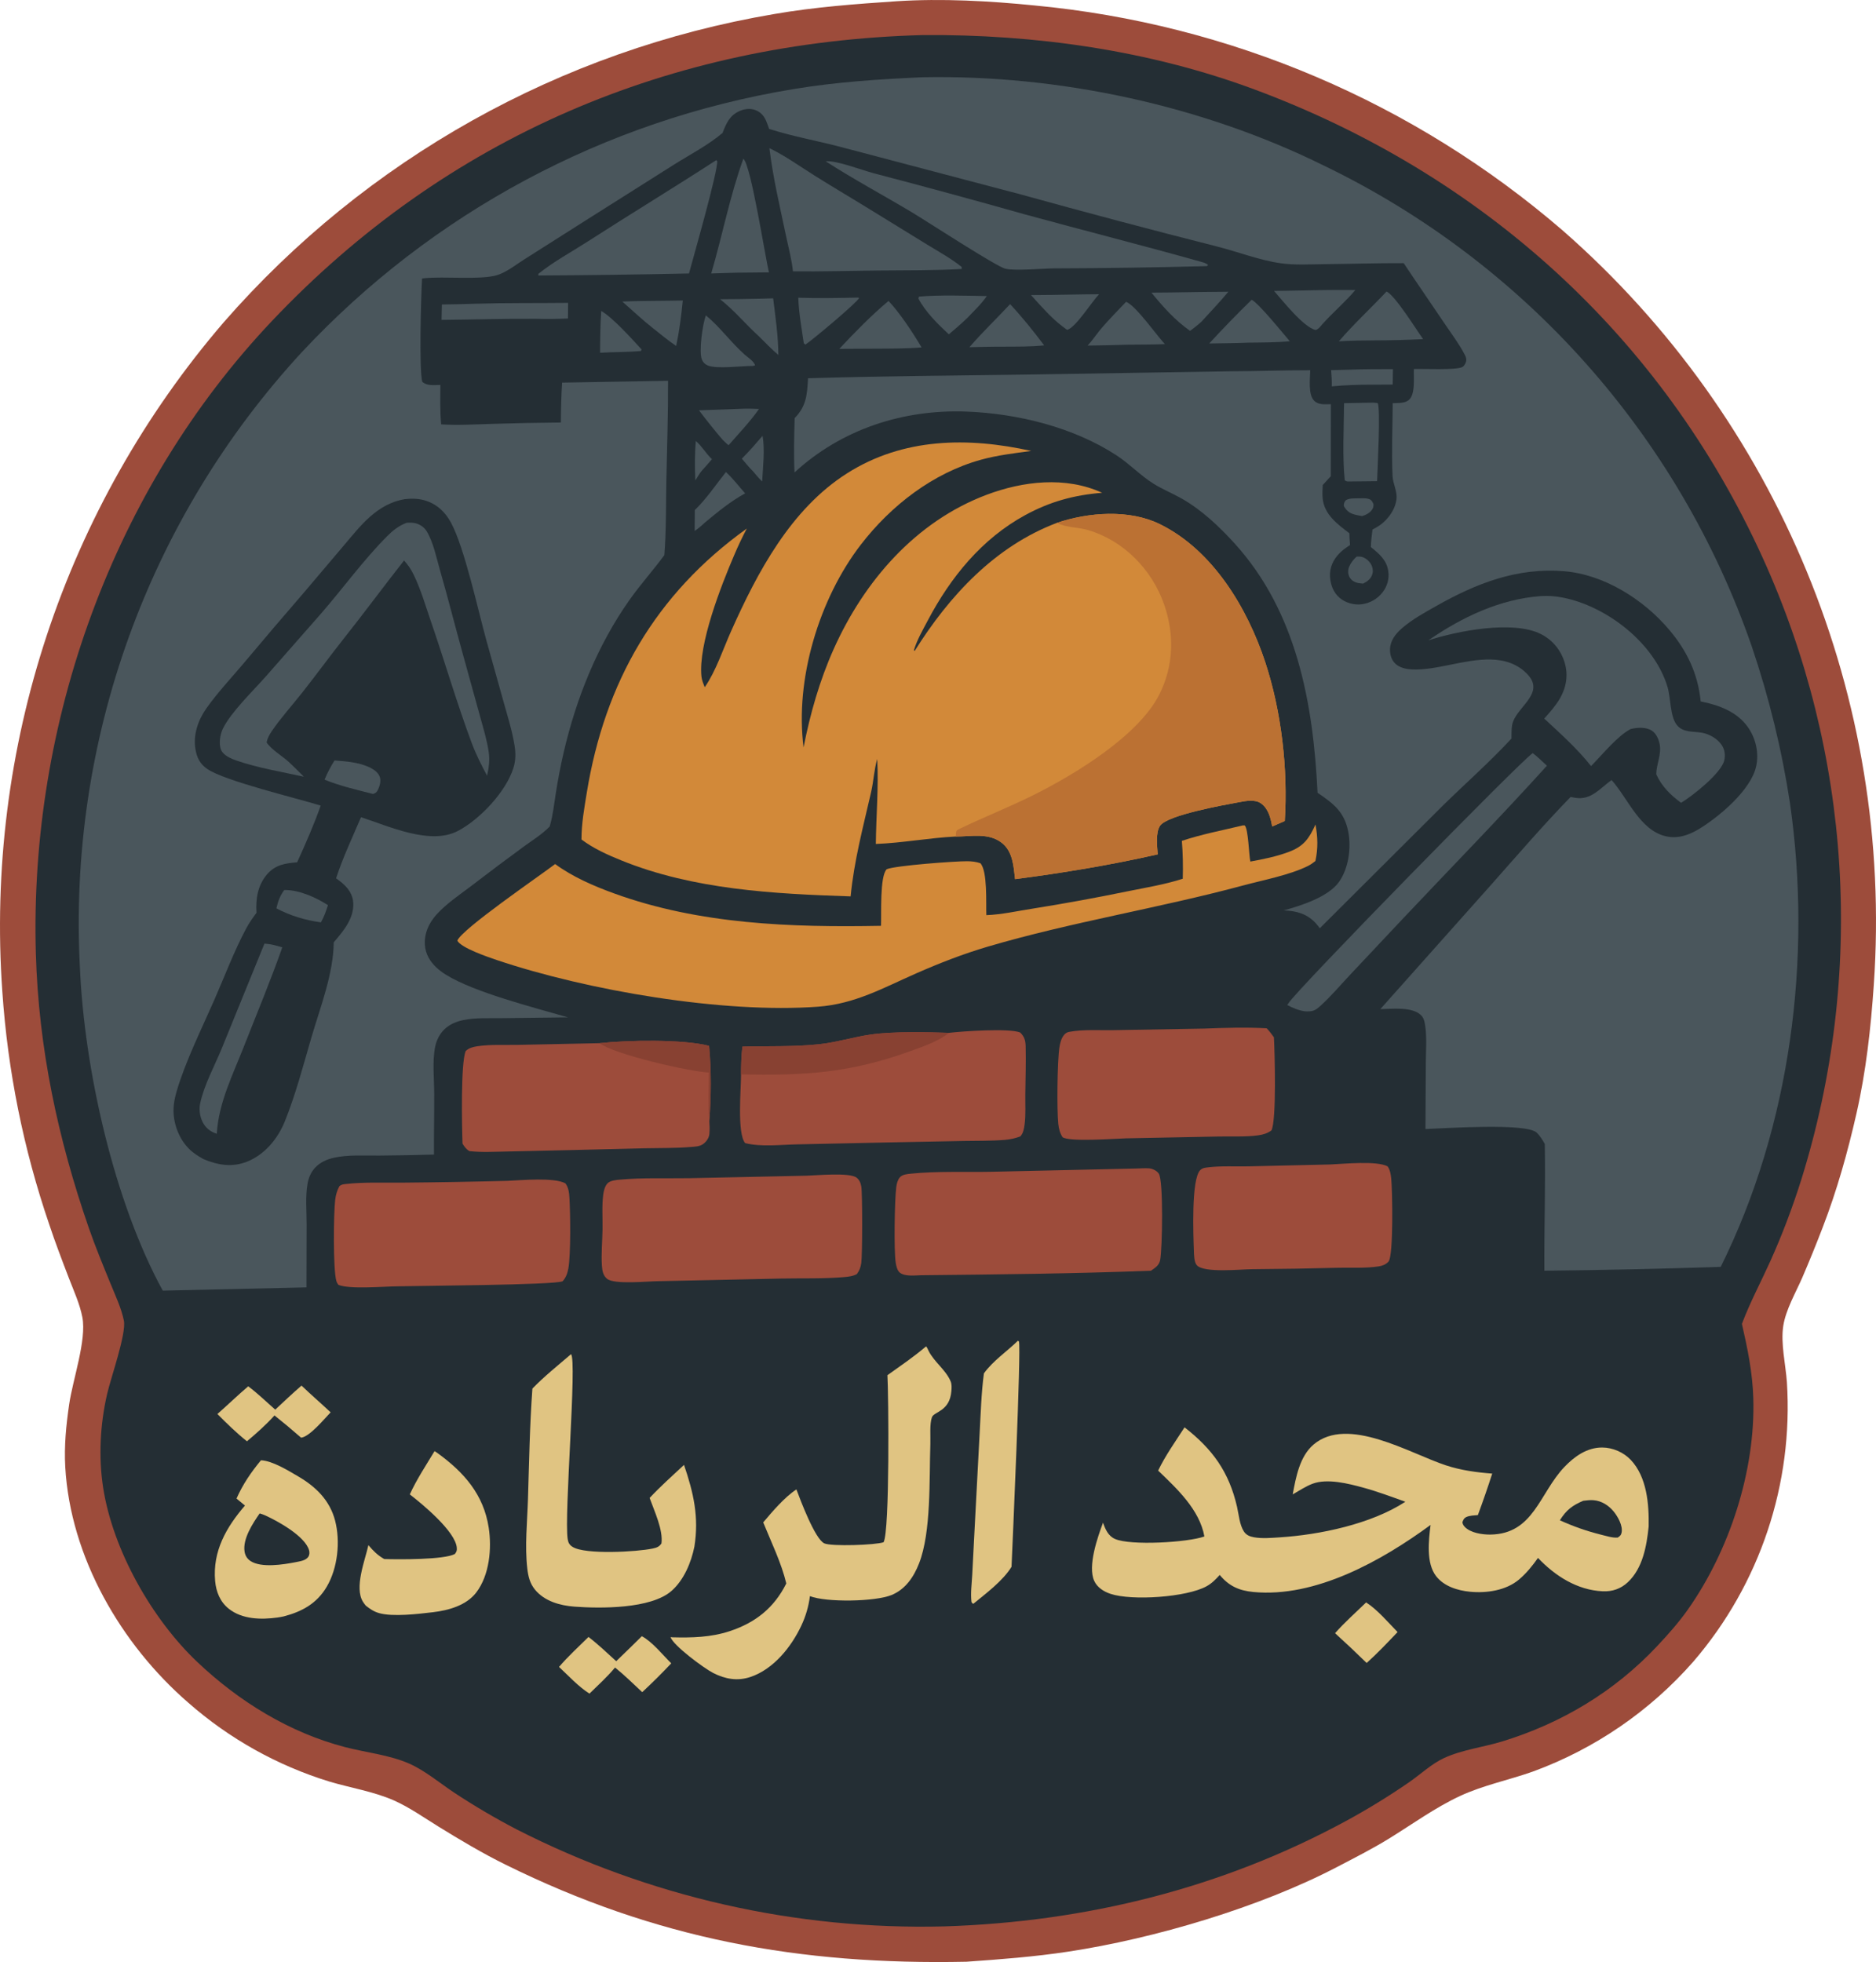<?xml version="1.0" encoding="UTF-8" standalone="no"?>
<svg
   version="1.1"
   style="display:block"
   viewBox="0 0 1822.748 1905.903"
   width="911.374"
   height="952.951"
   id="svg72"
   sodipodi:docname="logo.svg"
   inkscape:version="1.3.2 (091e20e, 2023-11-25)"
   xmlns:inkscape="http://www.inkscape.org/namespaces/inkscape"
   xmlns:sodipodi="http://sodipodi.sourceforge.net/DTD/sodipodi-0.dtd"
   xmlns="http://www.w3.org/2000/svg"
   xmlns:svg="http://www.w3.org/2000/svg">
  <sodipodi:namedview
     id="namedview72"
     pagecolor="#ffffff"
     bordercolor="#000000"
     borderopacity="0.25"
     inkscape:showpageshadow="2"
     inkscape:pageopacity="0.0"
     inkscape:pagecheckerboard="0"
     inkscape:deskcolor="#d1d1d1"
     inkscape:zoom="0.4609375"
     inkscape:cx="455.59322"
     inkscape:cy="481.62712"
     inkscape:window-width="1536"
     inkscape:window-height="831"
     inkscape:window-x="2320"
     inkscape:window-y="353"
     inkscape:window-maximized="0"
     inkscape:current-layer="svg72" />
  <defs
     id="defs8">
    <linearGradient
       id="Gradient1"
       gradientUnits="userSpaceOnUse"
       x1="-13.18"
       y1="2032.77"
       x2="216.396"
       y2="1820.13"
       gradientTransform="translate(-1501.288,-2048)">
      <stop
         class="stop0"
         offset="0"
         stop-opacity="1"
         stop-color="rgb(42,45,44)"
         id="stop1" />
      <stop
         class="stop1"
         offset="1"
         stop-opacity="1"
         stop-color="rgb(87,76,72)"
         id="stop2" />
    </linearGradient>
    <linearGradient
       id="Gradient2"
       gradientUnits="userSpaceOnUse"
       x1="-16.794"
       y1="18.011"
       x2="234.88"
       y2="252.679"
       gradientTransform="translate(-893.831,-702.915)">
      <stop
         class="stop0"
         offset="0"
         stop-opacity="1"
         stop-color="rgb(40,43,42)"
         id="stop3" />
      <stop
         class="stop1"
         offset="1"
         stop-opacity="1"
         stop-color="rgb(82,74,70)"
         id="stop4" />
    </linearGradient>
    <linearGradient
       id="Gradient3"
       gradientUnits="userSpaceOnUse"
       x1="2067.44"
       y1="2024.96"
       x2="1800.88"
       y2="1777.68"
       gradientTransform="translate(1570.712,546.712)">
      <stop
         class="stop0"
         offset="0"
         stop-opacity="1"
         stop-color="rgb(39,43,42)"
         id="stop5" />
      <stop
         class="stop1"
         offset="1"
         stop-opacity="1"
         stop-color="rgb(86,76,71)"
         id="stop6" />
    </linearGradient>
    <linearGradient
       id="Gradient4"
       gradientUnits="userSpaceOnUse"
       x1="2066.63"
       y1="21.138"
       x2="1805.57"
       y2="263.538"
       gradientTransform="translate(798.373,-781.017)">
      <stop
         class="stop0"
         offset="0"
         stop-opacity="1"
         stop-color="rgb(39,42,41)"
         id="stop7" />
      <stop
         class="stop1"
         offset="1"
         stop-opacity="1"
         stop-color="rgb(82,74,70)"
         id="stop8" />
    </linearGradient>
  </defs>
  <path
     fill="#9d4c3b"
     d="m 871.28,1.196 c 43.933,-2.836 90.093,-0.289 133.803,4.094 189.65,17.818 369.05,94.232 513.3,218.636 209.68,183.581 321.49,454.62 302.23,732.636 -2.87,42.04 -7.52,84.03 -16.87,125.18 -8.58,37.72 -18.9,74.56 -32.84,110.66 -6.27,16.37 -12.87,32.6 -19.8,48.7 -6.34,14.53 -16.03,31.12 -18.46,46.87 -2.62,17.04 2.28,37.25 3.53,54.55 6.37,98.86 -26.21,196.29 -90.78,271.42 -42.24,48.16 -95.91,84.94 -156.07,106.95 -23.39,8.3 -48.24,13.25 -70.78,23.74 -24,11.17 -46.38,27.43 -68.93,41.33 -16.22,10 -33.56,18.75 -50.46,27.59 -74.89,39.16 -177.56,69.56 -261.22,82.25 -32.85,4.99 -65.8,7.49 -98.92,9.81 -162.204,3.37 -301.624,-22.15 -447.765,-94.27 -22.517,-11.11 -44.138,-24 -65.494,-37.18 -13.939,-8.6 -27.977,-18.55 -42.981,-25.21 -19.436,-8.63 -42.232,-12.22 -62.661,-18.32 -50.616,-15.54 -97.356,-41.65 -137.13,-76.6 -65.538,-56.79 -114.604,-141.46 -119.587,-229.08 -1.158,-20.37 0.867,-40.52 3.787,-60.65 3.539,-24.39 17.078,-62.38 12.838,-84.7 -2.449,-12.9 -8.465,-25.98 -13.173,-38.24 -6.633,-17.28 -13.234,-34.53 -19.062,-52.1 -24.98,-73.02 -40.284,-149 -45.522,-225.99 -16.804,-236.607 60.495,-470.275 215.081,-650.181 138.382,-158.552 327.354,-264.349 534.855,-299.442 39.51,-6.847 79.128,-9.757 119.081,-12.453 z"
     id="path13" />
  <path
     fill="#242e34"
     d="m 896.653,34.047 c 109.03,-0.788 219.98,14.795 322.55,52.957 220.78,82.142 395.49,239.499 493.39,454.683 86.43,190.039 99.77,405.264 37.47,604.524 -8.43,26.72 -18.64,53.75 -30.18,79.3 -9.11,20.16 -19.63,39.74 -27.41,60.49 5.5,24.02 10.3,47.28 11.06,72.04 2.18,70.61 -23.1,148.12 -63.77,205.74 -8.7,12.32 -19.17,24.08 -29.5,35.08 -41.51,44.22 -92.62,74.9 -150.52,92.7 -18.65,5.73 -38.98,8.01 -56.74,16.21 -12.16,5.61 -22.92,15.92 -34.01,23.55 -19.27,13.26 -39.61,25.81 -60.16,36.99 -121.26,65.97 -253.94,98.62 -391.49,102.97 -144.053,3.64 -286.739,-28.71 -415.138,-94.12 -20.594,-10.71 -41.068,-22.72 -60.44,-35.5 -14.123,-9.32 -28.745,-21.72 -44.155,-28.51 -19.264,-8.49 -42.025,-10.73 -62.407,-16.05 -54.133,-14.12 -103.109,-44.36 -143.573,-82.72 -44.096,-41.8 -81.885,-108.57 -91.34,-168.83 -4.699,-29.94 -3.022,-61.79 3.766,-91.34 3.712,-16.15 18.852,-58.75 16.31,-71.41 -2.421,-12.06 -8.561,-25.03 -13.193,-36.4 -7.216,-17.72 -14.554,-35.37 -20.825,-53.45 -30.105,-86.83 -48.869,-174.66 -51.517,-266.79 -6.433,-223.885 74.651,-450.83 229.242,-614.198 169.192,-178.797 387.436,-271.274 632.58,-277.916 z"
     id="path14" />
  <path
     fill="#4a565c"
     d="m 897.263,75.032 c 131.89,-2.434 270.49,27.263 388.95,85.793 195.19,94.147 344.82,262.19 415.78,466.948 16.85,49.647 29.3,100.683 37.19,152.515 21.59,150.848 0.67,313.273 -67.3,450.323 -57.1,1.9 -114.23,3.16 -171.36,3.76 -0.24,-41.06 1.18,-82.17 0.4,-123.22 -2.2,-3.82 -4.64,-7.93 -7.89,-10.95 -10.43,-9.66 -89.54,-4.08 -108.04,-3.46 l 0.35,-63.93 c 0.06,-11.15 0.98,-23.17 -0.31,-34.24 -0.42,-3.61 -1.11,-8.78 -3.61,-11.65 -8.26,-9.46 -28.98,-6.81 -40.28,-6.66 l 108.18,-121.379 c 25.26,-28.502 50.14,-57.375 76.68,-84.717 1.61,0.316 3.23,0.605 4.85,0.867 15.1,2.392 23.88,-9.332 34.96,-17.32 15.9,17.687 27.33,48.655 52.62,54.607 11.39,2.682 22.21,-0.932 31.94,-6.792 19.48,-11.739 50.85,-37.834 55.94,-61.15 2.85,-13.036 -0.35,-27.06 -7.96,-37.938 -10.6,-15.162 -28.53,-21.643 -45.93,-25.057 -2.72,-27.048 -13.29,-49.176 -30.81,-69.869 -24.83,-29.314 -63.1,-53.47 -102,-56.644 -45.61,-3.721 -85.25,11.822 -124.24,33.86 -11.36,6.423 -23.69,13.144 -33.5,21.794 -5.98,5.278 -11.02,11.694 -11.3,19.995 -0.17,5.176 1.28,10.44 5.1,14.108 4.16,3.999 10.46,5.354 16.04,5.644 23.39,1.217 50.94,-10.132 76.52,-9.652 13.75,0.258 26.55,4.302 36.15,14.688 16.17,17.505 -8.18,30.047 -14.17,45.397 -1.92,4.903 -1.49,11.461 -1.63,16.693 -20.95,22.664 -44.56,43.448 -66.62,65.076 l -119.64,119.243 c -1.22,-1.705 -2.48,-3.359 -3.91,-4.904 -8.61,-9.341 -18.91,-12.012 -31.16,-12.452 17,-4.679 43.25,-12.96 53.74,-27.691 9.32,-13.094 12.03,-32.954 9.03,-48.565 -3.74,-19.455 -14.32,-27.456 -29.87,-38.015 -4.19,-86.683 -20.1,-175.487 -80.49,-242.069 -14.83,-16.347 -32.06,-32.653 -51.32,-43.616 -8.99,-5.116 -18.83,-9.081 -27.58,-14.539 -12.56,-7.832 -23.2,-19.188 -35.77,-27.417 -41.81,-27.369 -95.95,-40.644 -145.43,-42.617 -61.708,-2.46 -121.9,17.004 -167.617,59.126 -0.828,-17.582 -0.368,-35.215 0.152,-52.798 11.551,-11.782 12.11,-23.147 12.995,-38.705 70.8,-2.151 141.78,-2.581 212.62,-3.594 l 198.08,-3.192 c 25.75,-0.08 51.47,-1.045 77.22,-1.02 -0.07,8.078 -2.26,23.659 3.9,29.682 4.36,4.263 10.55,3.322 16.15,3.289 l -0.07,70.002 -7.81,8.535 c -0.2,4.455 -0.52,9.068 -0.01,13.504 1.79,15.5 14.43,24.611 25.88,33.328 0.02,3.824 0.39,7.664 0.64,11.48 -3.63,2.361 -7.33,4.96 -10.36,8.068 -6.06,6.243 -9.55,13.813 -9.07,22.613 0.43,7.81 3.26,15.422 9.33,20.591 5.79,4.937 14.03,7.191 21.55,6.244 7.99,-1.058 15.24,-5.223 20.18,-11.592 4.5,-5.785 6.59,-12.993 5.59,-20.279 -1.51,-11.026 -8.82,-17.154 -16.95,-23.667 0.07,-5.729 0.86,-11.366 1.56,-17.045 4.76,-2.413 8.73,-4.902 12.49,-8.732 5.52,-5.611 9.9,-12.873 10.84,-20.807 0.9,-7.553 -3.49,-14.841 -3.83,-22.5 -1.05,-23.375 0.01,-47.29 0.15,-70.715 4.73,-0.194 11.2,0.223 15.16,-2.696 7.24,-5.34 4.97,-22.276 5.41,-30.483 9.26,-0.359 40.88,1.295 47.03,-1.915 1.88,-0.981 3.33,-3.705 3.74,-5.695 0.52,-2.558 -0.36,-4.36 -1.51,-6.578 -5.29,-10.21 -12.7,-19.948 -19.12,-29.508 -13.28,-19.757 -26.87,-39.275 -40.02,-59.127 -26.12,-0.105 -52.15,0.731 -78.26,0.989 -13.57,0.134 -27.84,1.02 -41.27,-0.901 -20.88,-2.984 -41.77,-11.225 -62.29,-16.389 -63.6,-16.124 -127.03,-32.948 -190.26,-50.469 l -175.174,-46.178 c -22.957,-6.02 -46.784,-10.226 -69.345,-17.488 -0.877,-2.545 -1.757,-5.101 -2.803,-7.581 -2.146,-5.089 -5.442,-8.847 -10.746,-10.783 -5.037,-1.839 -10.804,-1.021 -15.577,1.21 -9.561,4.468 -12.531,11.953 -16.124,21.11 -13.823,11.757 -31.921,21.154 -47.374,30.877 l -87.104,55.037 -58.207,36.954 c -8.011,5.039 -16.86,12.171 -25.849,15.087 -15.863,5.147 -52.294,1.024 -71.945,3.234 l -1.476,0.174 c -0.968,17.377 -2.989,86.727 0.15,100.256 4.466,4.356 11.866,3.199 17.67,3.153 -0.114,12.708 -0.466,25.642 0.765,38.295 16.285,1.044 33.012,-0.008 49.33,-0.467 22.317,-0.702 44.64,-1.145 66.967,-1.328 0.086,-12.96 0.38,-25.824 1.194,-38.76 l 102.94,-1.773 c 0.139,32.529 -1.004,65.001 -1.65,97.517 -0.474,23.854 -0.052,48.077 -1.966,71.86 -10.954,14.906 -23.381,28.642 -34.072,43.818 -31.002,44.012 -51.599,95.464 -63.705,147.731 -3.079,13.34 -5.668,26.788 -7.764,40.318 -1.609,10.123 -2.663,20.563 -5.479,30.431 -0.123,0.43 -0.257,0.857 -0.385,1.285 -7.078,7.394 -16.896,13.473 -25.166,19.501 -17.159,12.538 -34.163,25.288 -51.007,38.248 -11.14,8.46 -23.537,16.714 -33.046,26.995 -4.698,5.079 -8.513,10.955 -10.548,17.607 -2.564,8.379 -2.096,17.295 2.138,25.042 3.812,6.978 10.09,12.405 16.772,16.555 27.815,17.29 85.611,31.88 118.649,41.44 l -64.662,0.8 c -11.965,0.19 -25.229,-0.63 -36.958,1.83 -6.881,1.45 -13.281,4.01 -18.413,8.96 -4.703,4.53 -7.723,10.58 -9.016,16.94 -2.871,14.13 -0.962,31.38 -0.922,45.88 0.053,19.63 -0.372,39.26 -0.24,58.89 -17.778,0.53 -35.561,0.85 -53.347,0.97 -14.293,0.13 -30.417,-1.02 -44.34,2.22 -6.577,1.53 -12.809,4.35 -17.542,9.28 -4.159,4.34 -6.495,9.75 -7.56,15.61 -2.282,12.55 -0.958,26.89 -0.913,39.69 l -0.17,61.24 -139.635,3.17 c -47.575,-87.02 -76.227,-215.28 -80.479,-313.54 -11.709,-220.245 66.014,-435.888 215.541,-598.023 126.531,-135.534 294.36,-225.383 477.31,-255.531 42.026,-7.035 84.257,-9.739 126.763,-11.605 z"
     id="path15" />
  <path
     fill="#242e34"
     d="m 393.311,484.858 c 6.469,-0.691 13.142,-0.635 19.407,1.223 11.579,3.435 19.756,11.091 25.433,21.556 13.117,24.179 26.443,85.635 34.363,114.233 l 16.824,60.129 c 3.905,13.959 8.339,28.007 10.631,42.335 1.205,7.528 1.149,14.329 -1.145,21.687 -7.237,23.203 -32.799,50.147 -54.027,61.202 -26.934,14.027 -66.96,-4.637 -94.025,-13.396 -8.34,19.513 -17.668,39.172 -24.223,59.355 2.016,1.44 4,2.917 5.882,4.532 6,5.147 10.399,11.303 10.813,19.434 0.773,15.18 -9.764,27.469 -18.961,38.175 -0.405,31.179 -13.183,63.199 -21.853,92.919 -7.827,26.83 -15.225,55.17 -25.703,81.09 -6.768,16.74 -19.47,32.22 -36.587,39.04 -14.661,5.85 -28.501,3.41 -42.537,-2.46 -2.757,-1.53 -5.437,-3.2 -8.031,-4.99 -11.367,-7.97 -18.275,-20.94 -20.394,-34.46 -1.443,-9.21 -0.087,-17.63 2.494,-26.49 8.291,-28.49 24.517,-61.18 36.645,-88.88 10.022,-22.9 19.06,-47.022 30.81,-69.066 2.903,-5.447 6.402,-10.399 10.072,-15.349 -0.867,-13.364 1.165,-26.632 10.129,-37.181 8.08,-9.507 17.697,-10.889 29.377,-11.857 8.176,-17.955 16.341,-36.481 22.891,-55.087 -24.197,-7.488 -92.781,-23.805 -110.047,-35.484 -7.256,-4.908 -10.317,-11.066 -11.7,-19.646 -2.225,-13.8 2.658,-28 10.561,-39.176 10.569,-14.946 23.382,-28.695 35.245,-42.629 19.789,-23.621 39.772,-47.077 59.948,-70.368 l 38.297,-45.182 c 8.078,-9.487 16.384,-20.046 25.761,-28.257 9.847,-8.621 20.66,-14.77 33.65,-16.952 z"
     id="path16" />
  <path
     fill="#4a565c"
     d="m 395.226,507.801 c 2.404,-0.092 4.891,-0.18 7.275,0.226 4.988,0.85 9.662,3.946 12.244,8.308 6.47,10.928 9.371,25.81 12.883,38.004 7.673,26.649 14.451,53.503 21.854,80.22 l 16.514,59.73 c 3.247,11.935 7.08,24.048 8.856,36.3 1.11,7.657 0.188,15.453 -1.641,22.911 -5.418,-10.287 -10.747,-20.701 -14.826,-31.605 -14.52,-38.817 -26.126,-78.908 -39.648,-118.11 -5.197,-15.067 -9.761,-30.953 -16.703,-45.3 -2.566,-5.305 -5.475,-9.652 -9.434,-14.034 -20.026,25.439 -39.236,51.533 -59.37,76.869 -13.401,16.952 -26.151,34.468 -39.557,51.451 -9.756,12.359 -20.826,24.548 -29.657,37.531 -2.344,3.447 -4.058,6.765 -5.019,10.826 4.59,7.066 15.015,13.031 21.415,18.871 5.09,4.646 9.896,9.674 14.824,14.497 -21.263,-4.645 -44.741,-8.565 -65.298,-15.645 -5.175,-1.782 -12.79,-4.922 -15.124,-10.383 -2.485,-5.815 -0.95,-15.149 1.746,-20.661 7.743,-15.832 29.171,-36.582 41.214,-50.139 l 54.393,-61.912 c 21.142,-24.373 40.767,-51.47 63.446,-74.365 5.907,-5.964 11.614,-10.622 19.613,-13.59 z"
     id="path17" />
  <path
     fill="#4a565c"
     d="m 256.948,916.612 c 6.174,0.42 11.462,1.843 17.327,3.664 -11.36,32.315 -24.767,64.355 -37.288,96.265 -10.745,27.39 -24.679,54.93 -26.347,84.79 -0.772,-0.24 -1.533,-0.52 -2.283,-0.82 -5.891,-2.38 -10.118,-6.77 -12.444,-12.7 -1.883,-4.8 -2.557,-10.78 -1.466,-15.85 3.931,-18.25 13.673,-35.7 20.744,-52.88 z"
     id="path18" />
  <path
     fill="#4a565c"
     d="m 325.004,738.711 c 11.177,0.823 23.087,1.698 33.43,6.407 4.387,1.997 9.364,5.181 10.754,10.127 1.097,3.905 -0.392,8.926 -2.211,12.39 -1.166,2.219 -2.241,2.799 -4.516,3.609 -15.688,-4.009 -32.115,-7.737 -47.106,-13.873 2.696,-6.692 5.874,-12.543 9.649,-18.66 z"
     id="path19" />
  <path
     fill="#4a565c"
     d="m 276.137,864.577 c 14.088,-0.418 30.939,7.207 42.527,14.681 -1.924,5.876 -3.781,11.325 -6.875,16.714 -15.424,-2.184 -29.456,-6.344 -43.241,-13.589 1.56,-6.886 3.423,-12.032 7.589,-17.806 z"
     id="path20" />
  <path
     fill="#d28939"
     d="m 684.742,667.562 c 10.924,-15.836 17.749,-36.851 25.608,-54.467 25.592,-57.363 58.059,-118.574 112.536,-153.225 54.667,-34.771 117.607,-35.438 179.087,-21.842 -16.24,2.211 -32.96,4.163 -48.77,8.53 -46.76,12.912 -87.512,44.504 -116.826,82.551 -40.425,52.467 -64.169,130.681 -55.612,196.932 6.379,-32.743 15.655,-65.188 29.307,-95.66 29.531,-65.917 79.601,-123.773 148.451,-149.721 35.45,-13.363 76.88,-18.188 112.34,-1.98 -27.33,2.198 -50.64,8.557 -74.79,21.716 -42.19,22.988 -72.56,60.479 -94.64,102.371 -4.75,9.023 -10.6,19.075 -13.456,28.867 l 0.706,0.686 c 33.56,-53.494 78.05,-101.688 138.27,-124.435 30.61,-10.305 70.17,-13.377 100.02,1.288 51.34,25.218 84.99,81.381 102.35,134.039 15.82,47.995 22.18,104.038 18.99,154.318 l -12.25,5.326 c -1.47,-8.2 -3.55,-17.074 -10.65,-22.318 -5.89,-4.348 -14.83,-2.544 -21.59,-1.288 -14.39,2.677 -69.63,12.402 -76.73,22.917 -4.4,6.524 -2.82,20.125 -2.23,27.736 -45.42,10.309 -92.46,18.096 -138.62,24.082 -1.43,-12.537 -2.13,-26.853 -12.92,-35.289 -12.83,-10.025 -29.86,-6.102 -44.79,-6.091 -25.93,1.263 -51.553,6.237 -77.555,7.2 0.283,-27.256 2.791,-55.381 1.336,-82.541 -3.022,10.389 -3.517,21.588 -5.941,32.197 -7.754,33.944 -16.517,66.461 -19.896,101.277 -74.699,-2.468 -152.715,-6.52 -222.795,-34.948 -13.563,-5.502 -26.963,-11.499 -38.713,-20.332 -0.025,-15.13 2.774,-30.868 5.214,-45.778 17.488,-106.862 66.679,-192.609 155.404,-256.252 -4.455,8.481 -8.558,17.143 -12.299,25.962 -12.615,29.486 -34.95,86.285 -31.762,117.687 0.369,3.633 1.87,7.12 3.216,10.485 z"
     id="path21" />
  <path
     fill="#bb7133"
     d="m 1026.953,507.885 c 30.61,-10.305 70.17,-13.377 100.02,1.288 51.34,25.218 84.99,81.381 102.35,134.039 15.82,47.995 22.18,104.038 18.99,154.318 l -12.25,5.326 c -1.47,-8.2 -3.55,-17.074 -10.65,-22.318 -5.89,-4.348 -14.83,-2.544 -21.59,-1.288 -14.39,2.677 -69.63,12.402 -76.73,22.917 -4.4,6.524 -2.82,20.125 -2.23,27.736 -45.42,10.309 -92.46,18.096 -138.62,24.082 -1.43,-12.537 -2.13,-26.853 -12.92,-35.289 -12.83,-10.025 -29.86,-6.102 -44.79,-6.091 0.05,-0.238 0.14,-0.471 0.16,-0.714 0.37,-5.75 0.05,-5.069 5.37,-7.612 23.04,-11.022 46.81,-20.391 69.68,-31.767 39.79,-19.799 102.86,-57.782 123.01,-98.59 13.67,-27.683 14.36,-57.915 4.29,-86.832 -11.8,-33.883 -39.43,-62.125 -74.07,-72.242 -9.12,-2.662 -21.12,-2.423 -29.28,-6.558 -0.25,-0.127 -0.5,-0.27 -0.74,-0.405 z"
     id="path22" />
  <path
     fill="#d28939"
     d="m 1207.632,801.764 1.78,0.071 c 3.52,3.615 4.02,28.419 5.43,35.064 12.49,-2.233 25.53,-4.918 37.41,-9.381 14.56,-5.469 19.76,-13.045 25.88,-26.63 2.29,12.182 2.56,23.35 -0.07,35.5 -2.29,1.828 -4.63,3.506 -7.26,4.818 -17.63,8.791 -43.67,13.729 -63.15,18.972 -82.13,22.1 -166.66,35.445 -248.18,59.453 -23.5,6.922 -46.74,15.977 -69.16,25.84 -31.946,14.05 -59.612,29.76 -95.378,32.41 -92.37,6.84 -224.334,-15.73 -311.952,-45.221 -8.292,-2.797 -35.041,-11.824 -38.63,-18.969 4.474,-11.271 79.071,-62.235 95.046,-74.362 16.989,12.485 37.626,21.4 57.376,28.564 82.902,30.072 171.999,33.067 259.222,31.437 0.53,-11.282 -1.349,-48.026 5.534,-54.979 8.366,-3.575 66.602,-7.857 78.192,-7.764 4.44,0.036 8.62,0.495 12.84,1.947 7.06,7.636 5.33,38.913 5.79,50.426 14.67,-0.529 30.18,-4.025 44.69,-6.278 31.02,-4.939 61.92,-10.579 92.68,-16.913 17.76,-3.583 36.22,-6.596 53.46,-12.168 0.38,-12.134 0.1,-24.694 -0.87,-36.791 19.09,-6.453 39.71,-10.265 59.32,-15.046 z"
     id="path23" />
  <path
     fill="#e0c482"
     d="m 1150.922,1386.512 c 27.13,21.09 43.21,43.23 50.99,77.17 1.74,7.58 2.44,17.52 6.72,24.04 2.3,3.5 5.7,4.83 9.65,5.55 7.93,1.45 17.07,0.62 25.07,0.1 39.09,-2.51 88.98,-12.94 122.1,-34.59 -13.6,-4.89 -27.3,-10 -41.25,-13.81 -14.11,-3.84 -34.54,-9.04 -48.83,-3.71 -6.63,2.47 -13.19,6.86 -19.36,10.37 3.12,-16.56 6.68,-36.78 20.16,-48.32 33.28,-28.49 93.8,8.67 128.7,20.11 14.72,4.83 29.61,6.83 44.99,8.02 -4.37,13.53 -9.02,26.97 -13.94,40.3 -3.53,0.33 -7.86,0.36 -11.13,1.85 -2.41,1.11 -3.12,2.85 -3.93,5.18 0.43,1.86 0.83,2.74 2.15,4.21 5.49,6.09 17.3,7.78 24.98,7.69 42.25,-0.5 47.69,-40.26 72.08,-65.77 9.74,-10.19 21.93,-18.84 36.61,-18.8 10.21,0.03 20.75,4.57 27.78,12.01 15.77,16.7 17.8,43.05 17.39,64.79 -1.95,18.86 -5.67,40.36 -20.2,54.03 -6.82,6.41 -15.1,9.24 -24.41,8.83 -24.81,-1.09 -46.37,-14.97 -62.92,-32.42 -5.23,7.49 -11.37,15.01 -18.36,20.94 -12.63,10.72 -31.64,13.49 -47.69,11.92 -12.08,-1.19 -25.27,-5.23 -32.97,-15.19 -9.81,-12.7 -7.21,-34.75 -5.34,-49.7 -47.26,34.66 -111.7,70.93 -172.22,65.13 -13.88,-1.33 -23.78,-5.79 -32.64,-16.56 -3.98,4.4 -7.6,8.15 -12.88,11.06 -19.29,10.63 -72.35,14.26 -93.27,7.3 -6.5,-2.17 -12.85,-6.14 -15.79,-12.57 -6.6,-14.41 3.4,-42.74 8.54,-56.58 2.26,6.43 4.98,12.88 11.6,15.82 15.17,6.72 70.92,3.41 86.89,-2.4 -4.68,-26.08 -26.73,-46.48 -44.93,-63.99 7.02,-14.58 16.88,-28.44 25.66,-42.01 z"
     id="path24" />
  <path
     fill="#242e34"
     d="m 1538.352,1457.832 c 3.28,-0.4 6.57,-0.81 9.87,-0.56 7.89,0.59 14.94,5.13 19.82,11.21 3.97,4.95 8.92,13.73 7.5,20.38 -0.56,2.65 -1.65,3.24 -3.69,4.7 -5.29,0.48 -11.03,-1.55 -16.17,-2.76 -14.13,-3.54 -26.88,-8 -40.09,-14.01 6.22,-9.95 12,-14.4 22.76,-18.96 z"
     id="path25" />
  <path
     fill="#9d4c3b"
     d="m 922.033,1003.292 c 13,-1.56 58.79,-4.68 69.2,-0.33 4.13,4 5.18,7.84 5.31,13.56 0.37,15.53 -0.16,31.17 -0.34,46.71 -0.11,9.44 0.56,19.53 -0.66,28.88 -0.54,4.13 -1.25,8.62 -4.16,11.78 -5.04,1.92 -10.08,2.98 -15.44,3.41 -13.33,1.06 -27.01,0.77 -40.39,1.03 l -72.402,1.41 -88.259,1.87 c -16.12,0.28 -35.286,2.69 -50.857,-1.19 -8.058,-9.51 -3.981,-52.48 -4.021,-66.78 0.029,-9.09 0.254,-17.9 1.307,-26.95 24.788,-0.68 49.68,0.29 74.376,-2.31 17.331,-1.83 33.647,-7.1 50.768,-9.52 20.822,-2.95 53.998,-2.32 75.568,-1.57 z"
     id="path26" />
  <path
     fill="#884132"
     d="m 721.321,1016.692 c 24.788,-0.68 49.68,0.29 74.376,-2.31 17.331,-1.83 33.647,-7.1 50.768,-9.52 20.822,-2.95 53.998,-2.32 75.568,-1.57 -10.52,8.4 -25.27,13.35 -37.855,17.9 -58.664,21.19 -102.658,23.72 -164.164,22.45 0.029,-9.09 0.254,-17.9 1.307,-26.95 z"
     id="path27" />
  <path
     fill="#9d4c3b"
     d="m 1104.652,1135.072 c 3.93,-0.11 8.02,-0.42 11.93,-0.13 3.25,0.24 7.41,2.28 9.3,5.07 4.64,6.85 3.49,72.88 1.34,83.96 -1.03,5.32 -4.82,7.53 -8.96,10.4 -74.32,2.85 -149.08,3.64 -223.47,4.38 -6.01,0.15 -15.447,1.43 -20.468,-2.5 -2.545,-1.99 -3.507,-6.45 -4.005,-9.48 -1.91,-11.58 -1.093,-61.77 0.519,-73.72 0.423,-3.14 1.281,-6.79 3.375,-9.27 2.54,-3.01 7.301,-3.32 10.989,-3.7 25.21,-2.54 51.86,-1.35 77.27,-1.82 z"
     id="path28" />
  <path
     fill="#9d4c3b"
     d="m 783.437,1142.062 c 9.538,-0.22 41.695,-3.4 48.757,1.84 2.886,2.15 4.083,5.38 4.677,8.8 1.119,6.46 1.099,66.61 -0.032,74.19 -0.63,4.21 -1.745,7.29 -4.277,10.71 -3.714,2.1 -8.241,2.6 -12.449,2.97 -20.129,1.73 -41.019,1 -61.24,1.4 l -118.507,2.54 c -10.394,-0.01 -43.599,3.6 -50.621,-2.36 -3.744,-3.17 -4.576,-7.7 -4.909,-12.37 -0.833,-11.63 0.422,-24.08 0.6,-35.79 0.167,-11.03 -0.75,-22.63 0.68,-33.55 0.494,-3.77 1.543,-8.33 4.322,-11.11 2.681,-2.69 8.681,-3.16 12.333,-3.48 21.934,-1.95 44.735,-1.01 66.792,-1.36 z"
     id="path29" />
  <path
     fill="#9d4c3b"
     d="m 582.641,1013.332 c 26.48,-3 80.86,-4.01 106.322,2.6 2.233,23.55 2.034,49.52 0.243,73.07 0.291,3.94 0.412,8.29 0.073,12.23 -0.342,3.97 -2.627,7.39 -5.724,9.8 -3.666,2.85 -8.606,2.83 -13.064,3.19 -14.789,1.19 -29.945,0.9 -44.785,1.21 l -71.339,1.75 -62.357,1.41 c -11.804,0.18 -24.191,0.97 -35.9,-0.41 -3.219,-1.82 -4.673,-4.17 -6.712,-7.19 -0.571,-15.34 -1.932,-78.59 3.122,-90.09 3.257,-2.99 7.056,-3.95 11.372,-4.6 12.581,-1.89 26.611,-1.04 39.349,-1.31 z"
     id="path30" />
  <path
     fill="#884132"
     d="m 582.641,1013.332 c 26.48,-3 80.86,-4.01 106.322,2.6 2.233,23.55 2.034,49.52 0.243,73.07 -1.285,-15.5 -0.47,-31.55 -0.435,-47.12 -18.996,-0.98 -92.682,-17.75 -106.13,-28.55 z"
     id="path31" />
  <path
     fill="#9d4c3b"
     d="m 493.182,1147.062 c 13.4,-0.63 45.288,-3.53 56.125,2.4 3.122,3.93 3.674,9.24 3.973,14.11 0.894,14.55 1.415,55.01 -1.06,68.65 -0.869,4.79 -2.322,8.7 -5.539,12.37 -7.16,3.72 -143.312,4.44 -160.045,4.92 -13.93,0.11 -46.729,3.11 -57.805,-1.41 -0.924,-1.16 -1.557,-2.23 -1.988,-3.66 -3.312,-10.97 -2.745,-65.95 -1.174,-78.85 0.59,-4.84 1.722,-8.94 4.03,-13.22 1.968,-1.92 4.054,-1.98 6.672,-2.27 17.756,-1.97 36.78,-1.08 54.708,-1.28 34.039,-0.29 68.074,-0.88 102.103,-1.76 z"
     id="path32" />
  <path
     fill="#9d4c3b"
     d="m 1170.233,999.152 c 19.95,-0.77 40.56,-1.4 60.49,-0.28 2.65,2.63 4.8,5.76 7.04,8.75 0.78,14.44 2.64,80.66 -2.4,90.45 -4.02,2.92 -8.25,4.14 -13.16,4.81 -12.43,1.68 -26.19,0.81 -38.78,1.13 l -89.58,1.76 c -11.16,0.33 -54.22,3.61 -61.42,-1.06 -2.6,-4.06 -3.66,-8.18 -4.17,-12.97 -1.46,-13.75 -1,-60.14 1.06,-74.16 0.62,-4.19 1.84,-9.25 4.73,-12.49 1.58,-1.77 2.85,-2.38 5.12,-2.8 13.31,-2.49 29.11,-1.35 42.72,-1.6 z"
     id="path33" />
  <path
     fill="#e0c482"
     d="m 899.793,1307.841 c 0.97,0.94 1.72,2.92 2.35,4.19 5.38,10.94 16.74,18.5 21.49,29.76 1.23,2.92 0.98,6.33 0.74,9.43 -1.57,20.01 -16.92,19.88 -18.91,25.5 -2.35,6.63 -1.26,18.47 -1.51,25.74 -1.19,34.06 1,85.7 -11.02,116.29 -5.122,13.05 -13.108,24.97 -26.497,30.56 -15.917,6.65 -63.647,7.37 -79.495,1.15 -1.266,10 -4.117,19.73 -8.447,28.83 -9.71,20.58 -26.978,42.17 -49.279,49.67 -12.651,4.25 -24.639,2.1 -36.275,-3.85 -9.13,-4.67 -38.87,-26.75 -41.424,-34.82 l 1.589,0.17 c 19.068,0.48 37.522,0.08 55.817,-5.94 25.08,-8.25 43.227,-22.68 55.053,-46.38 -4.786,-20.05 -14.656,-40.19 -22.425,-59.31 8.973,-10.6 20.61,-24.37 32.252,-32.04 3.869,10.32 17.966,48.05 27.032,52.38 6.703,3.2 50.26,1.69 57.665,-1.07 6.096,-10.44 4.832,-144.43 3.737,-162.25 12.687,-9.07 25.701,-17.86 37.557,-28.01 z"
     id="path34" />
  <path
     fill="#9d4c3b"
     d="m 1292.332,1131.161 c 13.11,-0.55 45.29,-3.86 55.87,1.83 2.45,3.41 3.03,7.44 3.5,11.54 1.18,10.37 2.38,75.44 -2.58,80.94 -2.51,2.77 -5.82,4.09 -9.43,4.66 -12.55,1.98 -26.69,1.09 -39.48,1.36 -27.83,0.75 -55.67,1.21 -83.51,1.39 -10.8,0.02 -47.22,4.01 -53.96,-3.97 -2.58,-3.05 -2.63,-10.08 -2.76,-13.94 -0.51,-14.86 -2.72,-69.57 6.2,-78.33 2.26,-2.22 4.83,-2.36 7.88,-2.72 12.51,-1.51 26.16,-0.67 38.8,-0.93 z"
     id="path35" />
  <path
     fill="#4a565c"
     d="m 1497.003,579.043 c 7.03,-0.457 14.08,0.003 20.99,1.368 42.88,8.249 89.4,44.071 102.21,86.933 3.14,10.524 2.36,28.002 8.76,36.559 5.95,7.955 16.02,6.358 24.7,7.866 7.22,1.255 15.15,5.845 19.23,12.043 2.91,4.404 3.6,9.712 2.42,14.815 -2.86,12.435 -30.84,34.533 -41.98,41.221 -10.22,-7.559 -18.84,-16.011 -24.1,-27.751 0.14,-10.046 5.27,-19.099 3.31,-29.274 -0.93,-4.829 -3.41,-10.396 -7.7,-13.134 -5.71,-3.638 -14.38,-3.081 -20.58,-1.463 -12.87,6.736 -27.85,25.307 -38.37,35.936 -13.32,-16.869 -29.79,-31.537 -45.49,-46.133 5.51,-6.216 11.18,-12.506 15.34,-19.741 6.08,-10.596 8.07,-22.448 4.6,-34.273 -3.62,-12.349 -11.75,-22.345 -23.27,-28.127 -27.19,-13.645 -81.49,-2.895 -109.24,6.147 32.45,-22.459 69.39,-40.083 109.17,-42.992 z"
     id="path36" />
  <path
     fill="#e0c482"
     d="m 554.813,1315.441 c 5.978,5.58 -6.854,156.82 -3.242,179.64 0.557,3.52 1.662,5.6 4.757,7.55 12.302,7.76 62.781,4.8 77.683,1.63 3.862,-0.82 6.428,-1.62 8.663,-4.96 1.762,-13.32 -7.03,-31.68 -11.488,-44.22 10.557,-11.25 22.107,-21.6 33.408,-32.1 9.313,27.2 14.658,50.72 10.09,79.39 -3.099,15.44 -10.224,32.55 -22.307,43.09 -20.045,17.48 -68.784,17.1 -94.29,15.21 -13.954,-1.04 -29.079,-5.25 -38.276,-16.5 -5.011,-6.13 -6.588,-12.85 -7.488,-20.52 -2.552,-21.73 -0.024,-45.63 0.662,-67.49 1.122,-35.72 1.686,-71.66 4.309,-107.31 11.479,-11.88 24.97,-22.64 37.519,-33.41 z"
     id="path37" />
  <path
     fill="#e0c482"
     d="m 253.547,1418.502 c 11.155,0.45 26.507,10.02 36.232,15.69 17.109,9.99 30.687,23.26 35.806,42.91 5.271,20.24 2.568,46.14 -8.142,64.27 -9.584,16.22 -23.935,24.11 -41.644,28.74 -2.093,0.48 -4.166,0.85 -6.293,1.15 -15.731,2.18 -34.101,1.84 -47.168,-8.49 -8.446,-6.67 -12.389,-16.51 -13.311,-27.02 -2.548,-29.03 10.858,-52.2 28.99,-73.28 l -8.229,-6.77 c 6.206,-13.97 14.034,-25.42 23.759,-37.2 z"
     id="path38" />
  <path
     fill="#242e34"
     d="m 252.29,1470.121 c 1.764,0.48 3.45,1.06 5.122,1.81 12.037,5.42 38.862,20.06 42.876,33.92 0.541,1.87 0.5,4.38 -0.515,6.05 -2.57,4.23 -8.491,4.69 -12.938,5.66 -11.473,2.24 -32.932,5.64 -43.317,-1.12 -3.371,-2.19 -5.285,-5.31 -5.898,-9.27 -1.92,-12.39 7.915,-27.34 14.67,-37.05 z"
     id="path39" />
  <path
     fill="#4a565c"
     d="m 802.177,156.656 c 10.651,-0.927 34.838,8.469 46.713,11.638 49.063,12.827 97.983,26.14 146.783,39.936 56.45,15.411 113.25,29.798 169.59,45.61 3.1,0.868 5.92,1.44 8.5,3.488 l -0.94,1.167 c -49.57,1.328 -99.15,2.063 -148.73,2.205 -10.74,0.131 -37.88,2.554 -47.29,0.342 -8.63,-2.026 -77.01,-46.556 -90.573,-54.675 -27.882,-16.685 -56.746,-32.134 -84.053,-49.711 z"
     id="path40" />
  <path
     fill="#4a565c"
     d="m 747.575,143.933 c 15.357,7.381 29.642,17.71 44.083,26.763 18.684,11.713 37.727,22.912 56.498,34.502 l 52.997,32.595 c 11.04,6.76 23.2,13.397 33.24,21.572 l 0.04,1.908 c -26.86,1.555 -53.926,1.198 -80.826,1.49 -27.726,0.3 -55.431,1.106 -83.162,0.84 -1.18,-11.598 -4.464,-23.594 -6.859,-35.039 -5.877,-28.085 -12.588,-56.114 -16.011,-84.631 z"
     id="path41" />
  <path
     fill="#e0c482"
     d="m 422.235,1409.601 c 0.954,0.6 1.887,1.2 2.8,1.86 25.652,18.58 44.808,40.14 49.798,72.43 3.132,20.27 0.747,46.24 -12.111,63.05 -9.62,12.58 -26.946,17.38 -42.057,19.15 -14.248,1.67 -39.056,4.72 -52.461,0.83 -5.06,-1.47 -8.751,-4.01 -12.842,-7.25 -0.947,-1.21 -1.901,-2.4 -2.709,-3.71 -8.581,-13.87 1.966,-40.12 5.294,-55.01 4.708,5.55 8.988,9.89 15.385,13.49 13.537,0.46 58.551,0.75 68.682,-4.94 1.541,-2.3 2.018,-2.95 1.827,-5.86 -1.046,-15.87 -33.709,-42.79 -45.672,-51.98 6.661,-14.59 15.773,-28.33 24.066,-42.06 z"
     id="path42" />
  <path
     fill="#4a565c"
     d="m 695.955,155.555 0.864,0.898 c 0.908,9.595 -22.904,92.435 -27.377,109.206 -48.658,1.047 -97.324,1.698 -145.993,1.953 l -0.442,-0.301 0.166,-1.375 c 14.619,-11.761 32.008,-21.138 47.811,-31.306 41.446,-26.666 83.641,-52.259 124.971,-79.075 z"
     id="path43" />
  <path
     fill="#e0c482"
     d="m 989.063,1302.341 0.96,0.78 c 2.23,7.47 -6.35,199.66 -7.2,218.84 -8.31,13.55 -24.71,25.81 -37.1,35.91 -1.23,-0.42 -0.48,-0.04 -1.83,-1.73 -0.99,-8.54 0.27,-17.74 0.74,-26.34 l 2.28,-44.14 4.9,-93 c 1.08,-19.47 1.6,-39.27 4.17,-58.59 8.89,-12.29 22.27,-21.18 33.08,-31.73 z"
     id="path44" />
  <path
     fill="#4a565c"
     d="m 1489.243,731.551 c 4.8,3.64 9.27,8.219 13.77,12.251 -45.58,50.361 -93.22,99.054 -139.85,148.463 l -51.48,54.727 c -9.38,10.01 -18.49,20.79 -28.65,30.01 -5.51,5 -7.81,5.74 -15.22,5.39 -6.24,-0.91 -11.52,-3.23 -17.05,-6.09 l 0.43,-0.69 c 0.24,-0.38 0.49,-0.75 0.73,-1.13 8.1,-13.15 225.2,-235.017 237.32,-242.931 z"
     id="path45" />
  <path
     fill="#4a565c"
     d="m 722.244,154.169 c 7.53,6.418 20.978,94.593 24.908,110.409 l -32.107,0.312 -24.016,0.752 c 10.84,-36.93 18.125,-75.226 31.215,-111.473 z"
     id="path46" />
  <path
     fill="#e0c482"
     d="m 623.61,1589.391 c 10.091,5.32 20.433,18.3 28.582,26.36 -9.091,9.64 -18.495,18.97 -28.198,27.99 -8.674,-8.09 -17.199,-16.48 -26.415,-23.94 -7.453,9.06 -16.482,17.12 -24.838,25.36 -10.588,-6.64 -20.438,-17.39 -29.584,-25.92 8.743,-10.29 19.046,-19.59 28.633,-29.12 9.432,7.23 18.133,15.57 26.924,23.55 8.362,-8.03 16.661,-16.12 24.896,-24.28 z"
     id="path47" />
  <path
     fill="#e0c482"
     d="m 267.424,1369.302 c 8.433,-7.86 16.804,-15.8 25.532,-23.34 9.234,8.83 18.958,17.21 28.284,25.96 -6.082,6.3 -20.528,23.89 -28.712,24.61 -8.435,-7.4 -17.049,-14.61 -25.833,-21.6 -8.219,9.13 -17.361,17.24 -26.75,25.12 -10.09,-8 -19.649,-17.38 -28.719,-26.51 10.108,-8.83 19.695,-18.2 29.938,-26.88 9.121,6.72 17.694,15.17 26.26,22.64 z"
     id="path48" />
  <path
     fill="#4a565c"
     d="m 1334.283,391.101 4.24,0.413 c 3.06,4.296 -0.17,64.895 -0.52,75.9 l -26.21,0.277 c -2.2,0.084 -3.34,0.221 -5.19,-1.066 -2.43,-22.486 -0.84,-51.814 -0.7,-74.993 z"
     id="path49" />
  <path
     fill="#4a565c"
     d="m 1347.162,283.204 c 8.11,3.387 29.09,37.303 35.57,46.219 -15.63,0.788 -31.28,1.197 -46.94,1.226 -11.68,0.064 -23.29,0.155 -34.94,0.915 14.59,-17.022 30.99,-32.023 46.31,-48.36 z"
     id="path50" />
  <path
     fill="#4a565c"
     d="m 863.309,292.334 c 11.123,11.8 23.798,31.095 32.124,45.143 -15.28,1.247 -30.575,1.141 -45.89,1.224 l -34.077,0.182 c 14.948,-15.949 31.072,-32.545 47.843,-46.549 z"
     id="path51" />
  <path
     fill="#4a565c"
     d="m 461.265,295.058 c 30.185,-0.917 60.51,-0.508 90.715,-0.848 l -0.137,15.162 c -10.308,0.511 -20.461,0.544 -30.774,0.32 -30.664,-0.236 -61.391,0.768 -92.063,1.059 l 0.32,-14.995 c 10.649,-0.115 21.296,-0.348 31.939,-0.698 z"
     id="path52" />
  <path
     fill="#e0c482"
     d="m 1327.342,1556.582 c 11.13,7.15 21.33,19.34 30.57,28.79 -9.79,10.23 -19.5,20.59 -30.06,30.02 -10.05,-9.84 -20.28,-19.48 -30.69,-28.93 9.24,-10.53 20.13,-20.09 30.18,-29.88 z"
     id="path53" />
  <path
     fill="#4a565c"
     d="m 1216.142,291.188 c 6.81,3.373 30.94,33.132 37.03,40.297 -13.21,1.241 -26.47,1.206 -39.72,1.348 -12.84,0.525 -25.71,0.598 -38.56,0.828 13.35,-14.544 27.1,-28.707 41.25,-42.473 z"
     id="path54" />
  <path
     fill="#4a565c"
     d="m 1266.693,282.144 c 16.73,-0.439 33.46,-0.581 50.19,-0.426 -10.17,12.056 -22.2,22.04 -32.56,33.775 -1.84,2.161 -3.22,4.112 -5.99,5.085 -11.74,-2.592 -32.01,-28.381 -40.46,-37.951 z"
     id="path55" />
  <path
     fill="#4a565c"
     d="m 1094.132,293.161 c 9.78,4.004 29.16,32.025 37.7,41.1 -12.16,0.56 -24.44,0.414 -36.62,0.573 -12.81,0.467 -25.63,0.75 -38.45,0.849 4.89,-5.235 8.88,-11.512 13.57,-16.977 7.56,-8.792 15.83,-17.132 23.8,-25.545 z"
     id="path56" />
  <path
     fill="#4a565c"
     d="m 981.423,295.428 c 11.9,12.777 22.62,26.116 33.1,40.064 -13.34,1.372 -26.79,1.169 -40.19,1.243 -10.8,-0.054 -21.63,0.302 -32.43,0.522 12.47,-14.473 26.52,-27.808 39.52,-41.829 z"
     id="path57" />
  <path
     fill="#4a565c"
     d="m 1136.872,284.116 c 18.88,-0.343 37.75,-0.585 56.63,-0.727 -8.32,9.986 -17.41,19.472 -26.15,29.104 -3.52,3.203 -7.24,6.054 -11.03,8.926 -14.87,-10.446 -26.13,-23.208 -37.58,-37.157 z"
     id="path58" />
  <path
     fill="#4a565c"
     d="m 833.815,289.055 0.857,0.428 c -1.004,3.692 -46.234,41.603 -52.177,45.28 l -1.54,-1.377 c -2.098,-14.675 -4.84,-29.348 -5.327,-44.183 19.321,0.644 38.862,0.295 58.187,-0.148 z"
     id="path59" />
  <path
     fill="#4a565c"
     d="m 737.952,290.168 13.262,-0.378 c 2.21,18.07 4.961,36.817 5.055,55.015 -6.666,-5.556 -12.747,-12.076 -18.961,-18.142 -12.746,-11.583 -24.125,-25.417 -37.665,-35.998 12.771,-0.043 25.541,-0.208 38.309,-0.497 z"
     id="path60" />
  <path
     fill="#4a565c"
     d="m 892.953,288.084 c 21.58,-1.69 44.19,-0.847 65.86,-0.489 -5.34,7.758 -12.5,14.466 -18.98,21.272 -5.79,5.56 -11.8,10.754 -17.94,15.909 -10.61,-9.833 -22.81,-21.849 -29.55,-34.773 z"
     id="path61" />
  <path
     fill="#4a565c"
     d="m 685.848,306.38 c 13.673,11.148 24.541,26.521 37.901,38.288 2.851,2.511 9.144,6.549 9.879,10.3 l -2.335,0.52 c -10.711,-0.142 -34.891,3.266 -43.79,-0.554 -2.673,-1.148 -4.558,-3.165 -5.603,-5.841 -3.033,-7.763 0.805,-34.704 3.948,-42.713 z"
     id="path62" />
  <path
     fill="#4a565c"
     d="m 647.591,292.144 15.839,-0.227 c -1.498,14.863 -3.334,29.499 -6.439,44.12 -7.808,-5.191 -15.075,-11.337 -22.44,-17.136 -10.325,-8.101 -20.046,-17.324 -29.926,-25.987 14.285,-0.639 28.665,-0.552 42.966,-0.77 z"
     id="path63" />
  <path
     fill="#4a565c"
     d="m 1043.053,286.111 c 8.26,-0.213 16.55,-0.205 24.82,-0.304 -7.18,7.438 -22.79,32.534 -31.05,34.626 l -4.29,-3.18 c -11.39,-8.535 -21.21,-20.115 -30.79,-30.609 13.77,-0.065 27.54,-0.243 41.31,-0.533 z"
     id="path64" />
  <path
     fill="#4a565c"
     d="m 705.321,458.55 c 6.695,6.064 12.579,13.94 18.674,20.684 -14.285,7.792 -26.927,18.239 -39.389,28.616 -3.097,2.922 -6.177,5.513 -9.667,7.954 l 0.143,-20.334 c 11.227,-10.786 20.51,-24.726 30.239,-36.92 z"
     id="path65" />
  <path
     fill="#4a565c"
     d="m 721.296,397.058 c 5.393,-0.266 10.781,0.016 16.174,0.203 -8.593,12.325 -19.716,23.877 -29.582,35.246 -2.097,-1.63 -4.007,-3.656 -5.95,-5.482 -7.866,-9.263 -15.469,-18.746 -22.799,-28.439 z"
     id="path66" />
  <path
     fill="#4a565c"
     d="m 1311.122,359.111 c 14.09,-0.58 28.19,-0.508 42.29,-0.553 l -0.26,14.999 -20.52,0.117 c -12.8,0.004 -25.93,0.377 -38.66,1.657 0.13,-5.293 -0.23,-10.478 -0.62,-15.749 z"
     id="path67" />
  <path
     fill="#4a565c"
     d="m 584.174,302.068 c 10.921,6.167 30.203,27.526 39.22,37.425 l -0.68,1.454 c -13.066,1.225 -26.505,0.885 -39.655,1.705 0.021,-13.58 0.18,-27.033 1.115,-40.584 z"
     id="path68" />
  <path
     fill="#4a565c"
     d="m 1318.193,540.682 c 1.25,-0.023 2.63,-0.104 3.88,0.064 3.7,0.498 7.17,3.246 9.3,6.244 2.08,2.907 3.09,6.976 2.1,10.479 -1.35,4.767 -4.81,7.256 -8.97,9.431 -0.31,-0.018 -0.63,-0.033 -0.94,-0.055 -4.38,-0.305 -8.62,-1.189 -11.46,-4.866 -1.77,-2.285 -2.46,-5.233 -2.13,-8.077 0.54,-4.745 4.67,-10.214 8.22,-13.22 z"
     id="path69" />
  <path
     fill="#4a565c"
     d="m 740.873,423.387 c 2.496,12.994 0.365,31.011 -0.357,44.319 -3.234,-3.129 -6.043,-6.415 -8.884,-9.894 -3.881,-3.853 -7.337,-8.086 -10.855,-12.267 7.103,-7.057 13.579,-14.57 20.096,-22.158 z"
     id="path70" />
  <path
     fill="#4a565c"
     d="m 1319.662,484.077 c 3.19,0.01 7.62,-0.403 10.65,0.742 2.48,0.935 3.27,2.76 4.19,5.037 0,1.87 -0.09,2.971 -1.03,4.653 -1.9,3.412 -6.42,5.793 -10.02,6.822 -2.79,-0.513 -5.65,-0.982 -8.36,-1.825 -4.48,-1.395 -7.19,-3.961 -9.41,-7.997 0.07,-2.733 0.21,-3.087 1.71,-5.377 3.37,-2.383 8.27,-1.903 12.27,-2.055 z"
     id="path71" />
  <path
     fill="#4a565c"
     d="m 676.098,428.401 c 6.029,5.102 9.829,12.236 15.655,17.657 -3.25,3.879 -6.685,7.62 -10.044,11.406 -2.262,2.783 -4.134,6.219 -6.11,9.233 -0.592,-12.793 -0.669,-25.533 0.499,-38.296 z"
     id="path72" />
</svg>
